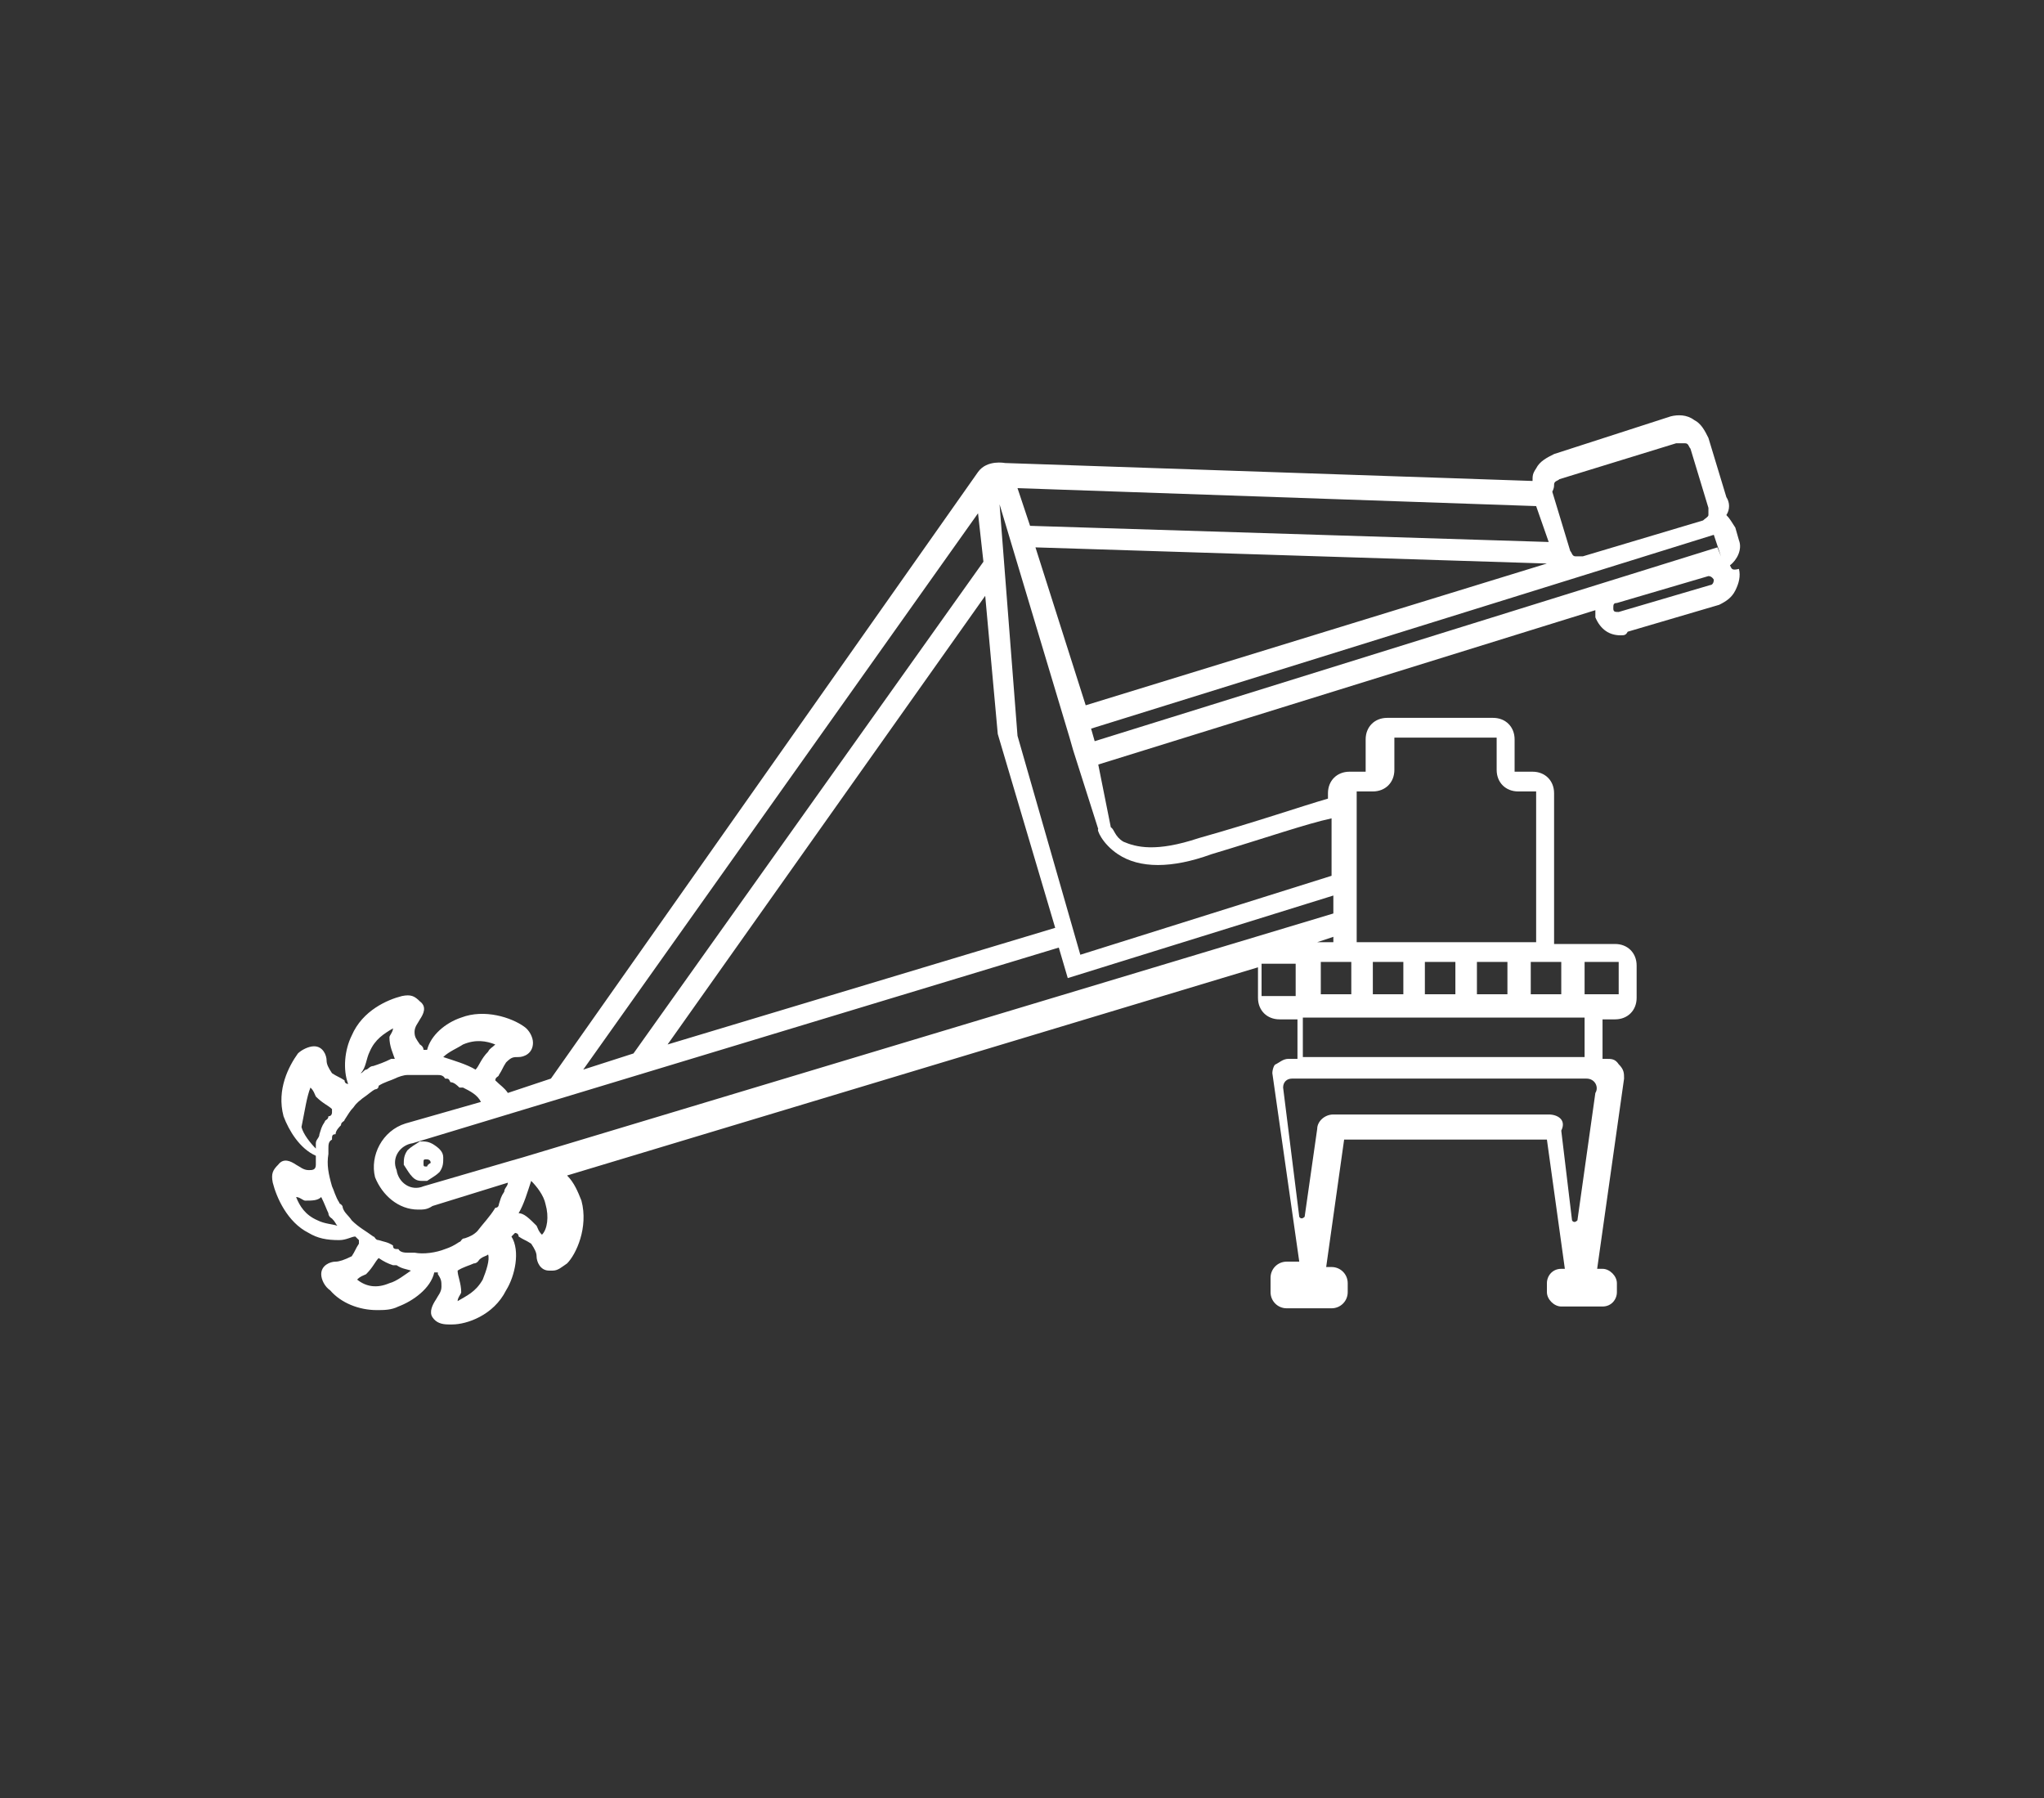 <?xml version="1.0" encoding="utf-8"?>
<!-- Generator: Adobe Illustrator 22.0.1, SVG Export Plug-In . SVG Version: 6.00 Build 0)  -->
<svg version="1.1" id="Capa_1" xmlns="http://www.w3.org/2000/svg" xmlns:xlink="http://www.w3.org/1999/xlink" x="0px" y="0px"
	 viewBox="0 0 113.9 100.2" style="enable-background:new 0 0 113.9 100.2;" xml:space="preserve">
<rect x="0" y="0" width="113.9" height="100.2" fill="#333333" stroke="none"/>
<style type="text/css">
	.st0{fill:#FFFFFF;}
</style>
<g>
	<path class="st0" d="M96.4,31.5c0.4-0.3,0.7-0.9,0.5-1.4l-0.2-0.7c-0.2-0.3-0.3-0.5-0.5-0.7c0.2-0.3,0.2-0.7,0-1l-1-3.3
		c-0.2-0.4-0.4-0.8-0.8-1c-0.4-0.3-0.9-0.3-1.3-0.2l-6.5,2.1c-0.4,0.2-0.8,0.4-1,0.8c-0.2,0.3-0.2,0.4-0.2,0.7l-29.4-1
		c0,0-1-0.2-1.5,0.5L30.7,60.1l-2.4,0.8c-0.2-0.3-0.4-0.4-0.7-0.7c0-0.2,0.2-0.2,0.2-0.3c0.2-0.3,0.2-0.4,0.4-0.7
		c0.3-0.3,0.4-0.3,0.7-0.3c0.3,0,0.8-0.2,0.8-0.8c0-0.3-0.2-0.7-0.5-0.9c-0.7-0.5-2.2-1-3.5-0.5c-0.9,0.3-1.7,1-1.9,1.8
		c0,0,0,0-0.2,0c0-0.2-0.2-0.3-0.2-0.3c-0.2-0.3-0.3-0.4-0.3-0.7s0.2-0.5,0.3-0.7c0.2-0.3,0.4-0.7,0-1c-0.3-0.3-0.5-0.4-1-0.3
		c-0.8,0.2-2.2,0.8-2.8,2.2c-0.4,0.8-0.5,1.9-0.2,2.7l0,0c0,0-0.2,0-0.2-0.2c-0.3-0.2-0.4-0.2-0.7-0.4c-0.2-0.3-0.3-0.5-0.3-0.7
		c0-0.3-0.2-0.8-0.7-0.8c-0.3,0-0.7,0.2-0.9,0.4c-0.5,0.7-1.2,2-0.8,3.5c0.3,0.8,0.9,1.8,1.8,2.2c0,0.2,0,0.4,0,0.5
		c0,0.3-0.2,0.3-0.4,0.3c-0.3,0-0.5-0.2-0.7-0.3c-0.3-0.2-0.7-0.4-1,0c-0.3,0.3-0.4,0.5-0.3,1c0.2,0.8,0.8,2.2,2,2.8
		c0.5,0.3,1,0.4,1.7,0.4c0.4,0,0.7-0.2,0.9-0.2l0.2,0.2v0.2c-0.2,0.3-0.2,0.4-0.4,0.7c-0.4,0.2-0.7,0.3-0.9,0.3
		c-0.3,0-0.8,0.2-0.8,0.7c0,0.3,0.2,0.7,0.5,0.9C19,72.6,20,73,21,73c0.4,0,0.8,0,1.2-0.2c0.8-0.3,1.8-1,2-1.9c0,0,0,0,0.2,0V71
		c0.2,0.3,0.2,0.4,0.2,0.7s-0.2,0.5-0.3,0.7c-0.2,0.3-0.4,0.7-0.2,1c0.2,0.3,0.5,0.4,0.9,0.4c0,0,0,0,0.2,0c0.8,0,2.3-0.5,3-1.9
		c0.5-0.8,0.8-2.2,0.3-3l0.2-0.2c0,0,0.2,0,0.2,0.2c0.3,0.2,0.4,0.2,0.7,0.4c0.2,0.3,0.3,0.5,0.3,0.7c0,0.3,0.2,0.8,0.7,0.8h0.2
		c0.3,0,0.5-0.2,0.8-0.4c0.5-0.5,1.2-2,0.8-3.5c-0.2-0.5-0.4-1-0.8-1.4l38.5-11.6v1.7c0,0.7,0.5,1.2,1.2,1.2h1v2.2h-0.5
		c-0.3,0-0.5,0.2-0.7,0.3c-0.1,0-0.2,0.3-0.2,0.5l1.5,10.5h-0.7c-0.5,0-0.9,0.4-0.9,0.9v0.8c0,0.5,0.4,0.9,0.9,0.9h2.5
		c0.5,0,0.9-0.4,0.9-0.9v-0.5c0-0.5-0.4-0.9-0.9-0.9h-0.3l1-7.1h11.3l1,7.2H87c-0.5,0-0.8,0.4-0.8,0.8v0.5c0,0.4,0.4,0.8,0.8,0.8
		h2.3c0.5,0,0.8-0.4,0.8-0.8v-0.5c0-0.4-0.4-0.8-0.8-0.8H89l1.5-10.6c0-0.3,0-0.5-0.3-0.8c-0.2-0.3-0.4-0.3-0.7-0.3h-0.2v-2.2h0.7
		c0.7,0,1.2-0.5,1.2-1.2v-1.8c0-0.7-0.5-1.2-1.2-1.2h-3.4v-8.4c0-0.7-0.5-1.2-1.2-1.2h-1v-1.8c0-0.7-0.5-1.2-1.2-1.2h-5.9
		c-0.7,0-1.2,0.5-1.2,1.2v1.8h-0.9c-0.7,0-1.2,0.5-1.2,1.2v0.3c-1.4,0.4-4,1.3-7.2,2.2c-2.4,0.8-3.5,0.5-4.2,0.2
		c-0.5-0.3-0.5-0.7-0.7-0.8l-0.7-3.5l0,0L88.9,34c0,0.2,0,0.3,0,0.4c0.3,0.7,0.8,1,1.4,1c0.2,0,0.3,0,0.4-0.2l5.1-1.5
		c0.4-0.2,0.7-0.4,0.9-0.8c0.2-0.4,0.3-0.8,0.2-1.2C96.5,31.8,96.5,31.7,96.4,31.5z M56.7,27.2l28.9,1l0.7,2l-28.9-0.9L56.7,27.2z
		 M85.3,55.4v-1.8H87v1.8H85.3z M84,55.4h-1.7v-1.8H84V55.4z M81.1,55.4h-1.7v-1.8h1.7V55.4z M78.2,55.4h-1.7v-1.8h1.7V55.4z
		 M75.3,53.6v1.8h-1.7v-1.8H75.3z M74.3,50.9L29.1,64.5l0,0l-0.7,0.2l0,0l-4.8,1.4c-0.7,0.3-1.4-0.2-1.5-0.9
		c-0.3-0.7,0.2-1.4,0.9-1.5l36-10.9l0.5,1.7l14.8-4.6C74.3,49.8,74.3,50.9,74.3,50.9z M37.2,58.2l17.7-25l0.7,7.7l3.2,10.8
		L37.2,58.2z M86.6,27c0-0.2,0.2-0.2,0.3-0.3l6.5-2h0.2c0.2,0,0.2,0,0.3,0c0.2,0,0.2,0.2,0.3,0.3l1,3.3c0,0.2,0,0.3,0,0.4
		s-0.2,0.2-0.3,0.3l-6.7,2c-0.2,0-0.3,0-0.4,0c-0.2,0-0.2-0.2-0.3-0.3l-1-3.3C86.6,27.2,86.6,27.1,86.6,27z M54.5,28.6l0.3,2.7
		L35.3,58.7l0,0l-2.8,0.9L54.5,28.6z M22.6,62.6c-1.3,0.4-2,1.8-1.7,3c0.4,1,1.3,1.8,2.4,1.8c0.3,0,0.5,0,0.8-0.2l4.2-1.3
		c0,0.2-0.2,0.3-0.2,0.5l0,0c-0.2,0.3-0.2,0.4-0.3,0.7c0,0,0,0.2-0.2,0.2c-0.3,0.5-0.7,0.9-1,1.3c-0.2,0.2-0.4,0.3-0.7,0.4
		c-0.2,0-0.2,0.2-0.3,0.2c-0.3,0.2-0.5,0.3-0.8,0.4l0,0c-0.5,0.2-1.2,0.3-1.7,0.2c-0.2,0-0.3,0-0.4,0s-0.4,0-0.5-0.2
		c-0.2,0-0.3,0-0.3-0.2c-0.3-0.2-0.5-0.2-0.8-0.3c-0.2,0-0.2-0.2-0.3-0.2c-0.4-0.3-0.8-0.5-1.2-0.9c-0.2-0.3-0.4-0.4-0.5-0.7
		c0-0.2-0.2-0.2-0.2-0.3c-0.2-0.3-0.3-0.7-0.4-0.9c-0.2-0.7-0.3-1.2-0.2-1.8l0,0c0-0.2,0-0.2,0-0.3c0-0.2,0-0.4,0.2-0.5
		c0-0.2,0-0.3,0.2-0.3c0-0.2,0.2-0.4,0.3-0.5c0-0.2,0.2-0.2,0.2-0.3c0.2-0.3,0.3-0.5,0.5-0.7l0,0c0.2-0.3,0.4-0.4,0.5-0.5
		c0.3-0.2,0.5-0.4,0.7-0.5c0,0,0.2,0,0.2-0.2c0.3-0.2,0.7-0.3,0.9-0.4s0.5-0.2,0.7-0.2h0.2c0.3,0,0.4,0,0.7,0l0,0c0.2,0,0.3,0,0.4,0
		s0.3,0,0.4,0s0.3,0,0.4,0.2c0.2,0,0.2,0,0.3,0.2c0.2,0,0.4,0.2,0.5,0.3c0,0,0,0,0.2,0c0.4,0.2,0.8,0.4,1,0.8L22.6,62.6z M25.8,58.2
		c0.7-0.3,1.3-0.2,1.8,0c-0.2,0.2-0.3,0.2-0.4,0.4c-0.4,0.4-0.5,0.8-0.7,1c-0.5-0.3-1.2-0.5-1.8-0.7C25,58.6,25.5,58.4,25.8,58.2z
		 M20.6,58.6c0.3-0.7,0.8-1,1.3-1.3c0,0.2-0.2,0.4-0.2,0.5c0,0.5,0.2,0.9,0.3,1.2h-0.2c-0.4,0.2-0.7,0.3-1,0.4
		c-0.2,0-0.3,0.2-0.4,0.2s-0.2,0.2-0.3,0.2C20.4,59.5,20.4,59,20.6,58.6z M17.3,60.6c0.2,0.2,0.2,0.3,0.3,0.5
		c0.4,0.4,0.7,0.5,0.9,0.7V62c0,0,0,0.2-0.2,0.2c0,0.2-0.2,0.2-0.2,0.3c-0.2,0.3-0.2,0.4-0.3,0.7c0,0.2-0.2,0.3-0.2,0.5
		c0,0.2,0,0.2,0,0.3c-0.3-0.3-0.7-0.8-0.8-1.2C17,61.8,17.1,61.1,17.3,60.6z M17.7,68c-0.7-0.3-1-0.8-1.2-1.3c0.2,0,0.4,0.2,0.5,0.2
		c0.4,0,0.7,0,0.9-0.2c0.2,0.4,0.3,0.7,0.4,0.9c0,0.2,0.2,0.3,0.2,0.3c0.2,0.2,0.2,0.3,0.3,0.4C18.5,68.2,18.1,68.2,17.7,68z
		 M21.7,71.5c-0.7,0.3-1.3,0.2-1.8-0.2c0.2-0.2,0.3-0.2,0.5-0.3c0.4-0.4,0.5-0.7,0.7-0.9c0.3,0.2,0.5,0.3,0.8,0.4h0.2
		c0.3,0.2,0.5,0.2,0.8,0.3l0,0C22.6,71,22.1,71.4,21.7,71.5z M26.9,71.3c-0.4,0.7-0.9,0.9-1.4,1.2c0-0.2,0.2-0.4,0.2-0.5
		c0-0.5-0.2-0.9-0.2-1.2l0,0c0.3-0.2,0.7-0.3,0.9-0.4c0.2,0,0.3-0.2,0.3-0.2c0.2-0.2,0.4-0.2,0.5-0.3C27.3,70.2,27.1,70.8,26.9,71.3
		z M30.2,68.8c-0.2-0.2-0.2-0.3-0.3-0.5c-0.4-0.4-0.7-0.7-1-0.7c0.3-0.5,0.5-1.2,0.7-1.8c0.3,0.3,0.7,0.8,0.8,1.3
		C30.6,67.8,30.5,68.5,30.2,68.8z M74.3,52.2v0.3h-0.9L74.3,52.2z M70.3,53.7h1.9v1.8h-1.9V53.7z M86.3,62.1h-5.5h-6.5
		c-0.5,0-0.9,0.4-0.9,0.8l-0.7,4.9c-0.2,0.2-0.3,0-0.3,0l-0.9-7.2c0-0.3,0.2-0.5,0.5-0.5l0,0h16.4l0,0c0.5,0,0.7,0.5,0.5,0.8l-1,7.1
		c-0.2,0.2-0.3,0-0.3,0l0,0L87,63C87.3,62.4,86.8,62.1,86.3,62.1z M88.3,58.9H72.6v-2.2h15.7C88.3,56.7,88.3,58.9,88.3,58.9z
		 M90.2,55.4h-1.9v-1.8h1.9V55.4z M76.5,44.1c0.7,0,1.2-0.5,1.2-1.2v-1.8h5.7v1.8c0,0.7,0.5,1.2,1.2,1.2h1v8.4h-10v-8.4l0,0H76.5z
		 M62.3,47.6c1.2,0.8,3,0.8,5.2,0c3-0.9,5.3-1.7,6.7-2v3.2l-14,4.4L56.7,41l-1-12.9l3.9,13l0,0l0.2,0.7l0,0l1.4,4.4
		C61.1,46.2,61.4,47,62.3,47.6z M57.7,30.5l28.5,0.9l-25.7,7.9l0,0L57.7,30.5z M61,41.3l-0.2-0.7l34.7-10.8l0.4,1.2l0,0l-0.2-0.5
		L61,41.3z M95.3,32.6l-5.1,1.5c-0.2,0-0.3,0-0.3-0.2s0-0.3,0.2-0.3l5.1-1.5l0,0c0.2,0,0.3,0.2,0.3,0.2
		C95.5,32.5,95.4,32.6,95.3,32.6z"/>
	<path class="st0" d="M24.2,63.8c-0.3-0.2-0.5-0.2-0.8-0.2c-0.3,0.2-0.5,0.3-0.7,0.5c-0.2,0.3-0.2,0.5-0.2,0.8
		c0.2,0.3,0.3,0.5,0.5,0.7c0.2,0.2,0.4,0.2,0.5,0.2c0.2,0,0.3,0,0.3,0c0.3-0.2,0.5-0.3,0.7-0.5c0.2-0.3,0.2-0.5,0.2-0.8
		S24.5,64,24.2,63.8z M23.8,65c-0.2,0-0.2,0-0.2-0.2c0-0.2,0-0.2,0.2-0.2l0,0c0,0,0.2,0,0.2,0.2C23.8,64.9,23.8,65,23.8,65z"/>
</g>
</svg>
